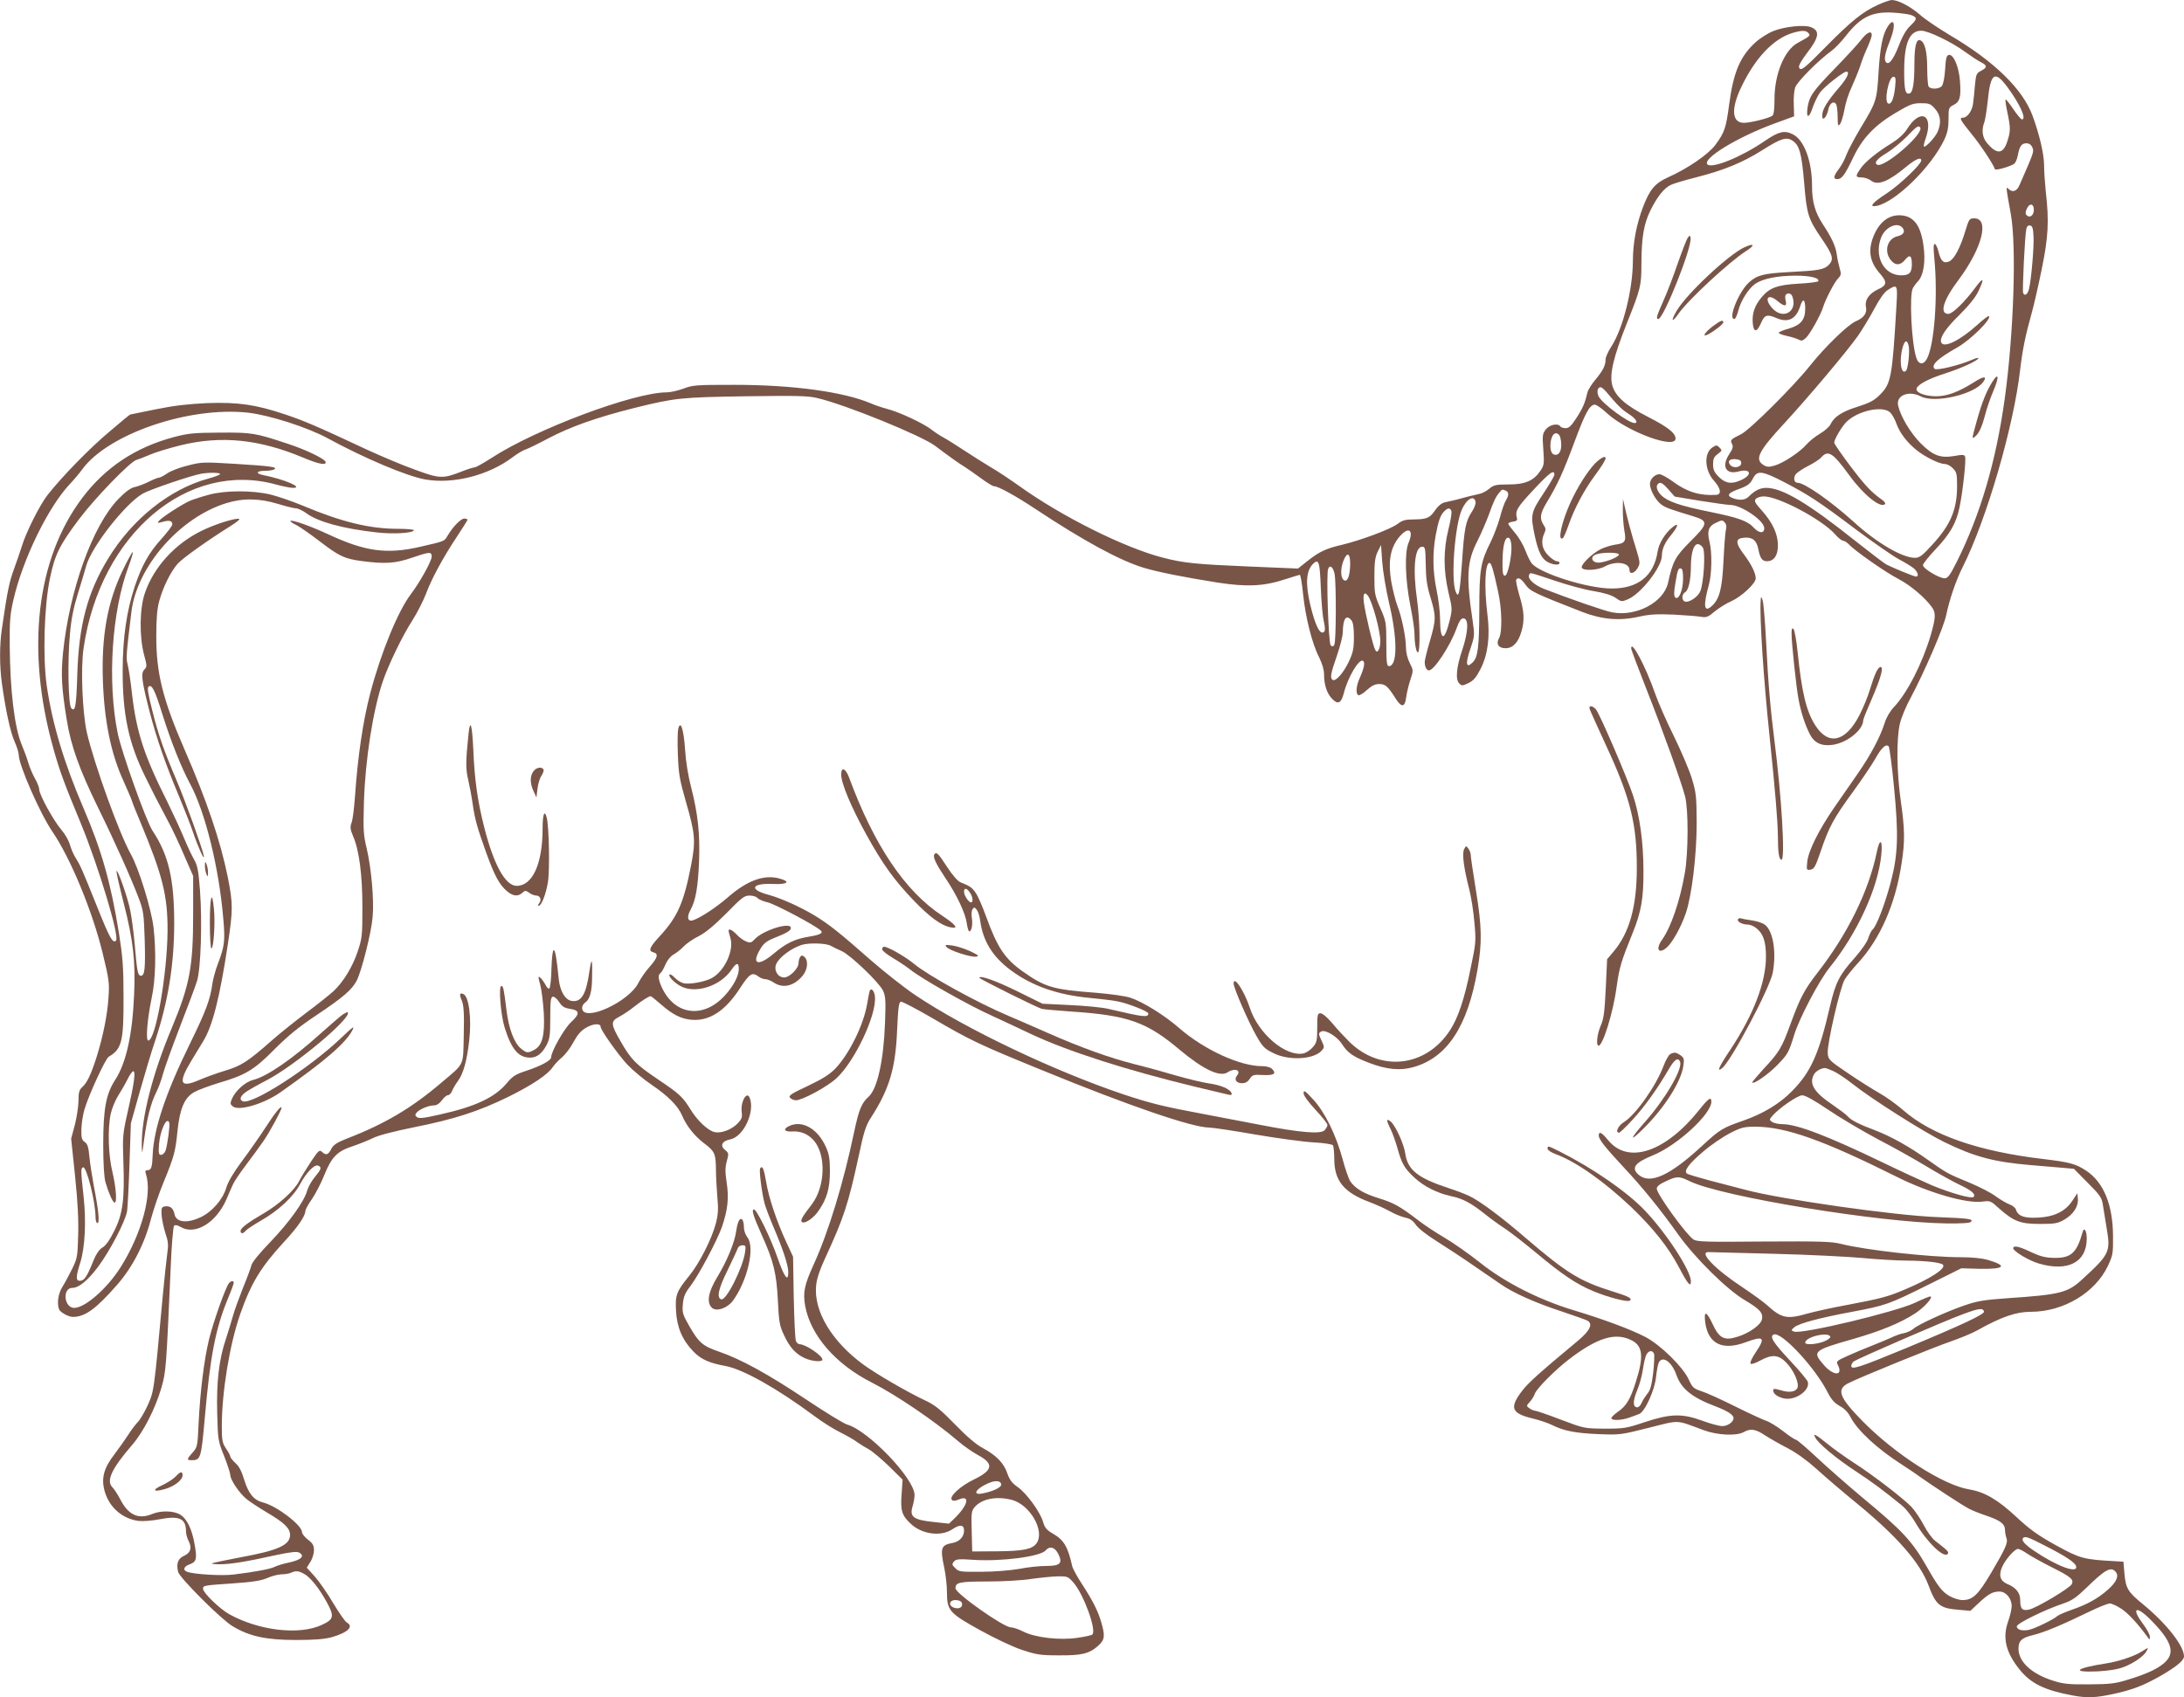 <?xml version="1.0" standalone="no"?>
<!DOCTYPE svg PUBLIC "-//W3C//DTD SVG 20010904//EN"
 "http://www.w3.org/TR/2001/REC-SVG-20010904/DTD/svg10.dtd">
<svg version="1.0" xmlns="http://www.w3.org/2000/svg"
 width="1280pt" height="995pt" viewBox="0 0 1280 995"
 preserveAspectRatio="xMidYMid meet">
<g transform="translate(0,995) scale(0.1,-0.1)"
fill="#795548" stroke="none">
<path d="M11003 9920 c-86 -39 -157 -97 -298 -240 -132 -134 -152 -150 -161
-125 -4 9 13 40 45 82 73 94 79 133 24 154 -38 15 -150 4 -217 -22 -30 -11
-78 -41 -106 -66 -91 -82 -131 -176 -156 -367 -18 -137 -27 -163 -81 -236 -41
-55 -161 -138 -280 -191 -74 -34 -104 -70 -143 -171 -39 -102 -60 -211 -60
-320 -1 -167 -58 -394 -126 -499 -19 -29 -34 -63 -34 -76 0 -35 -15 -65 -59
-118 -23 -27 -44 -61 -47 -75 -14 -60 -27 -92 -64 -149 -31 -48 -45 -61 -64
-61 -14 0 -28 5 -31 10 -13 21 -63 11 -85 -17 -20 -26 -21 -35 -15 -118 6 -84
5 -92 -17 -125 -39 -58 -89 -80 -187 -80 -74 0 -86 -3 -113 -25 -16 -14 -42
-27 -56 -30 -15 -3 -44 -10 -64 -15 -21 -6 -55 -14 -75 -20 -21 -5 -51 -12
-66 -15 -17 -4 -38 -20 -55 -45 -32 -47 -49 -54 -127 -55 -49 0 -66 -5 -95
-27 -40 -30 -215 -96 -330 -123 -90 -21 -130 -40 -200 -96 l-53 -42 -286 12
c-309 13 -383 20 -506 52 -225 58 -592 241 -840 419 -55 39 -131 90 -170 112
-38 23 -108 67 -155 98 -47 31 -101 65 -120 75 -19 10 -51 31 -70 46 -45 36
-190 104 -261 122 -30 8 -72 22 -94 32 -160 68 -457 109 -800 109 -224 0 -244
-1 -299 -22 -33 -12 -77 -22 -98 -22 -192 0 -767 -215 -1028 -385 -47 -30 -91
-55 -99 -55 -8 0 -42 -11 -75 -24 -110 -43 -128 -43 -272 10 -71 25 -196 78
-279 116 -301 141 -372 171 -485 209 -173 58 -275 72 -455 66 -109 -5 -191
-14 -300 -36 -82 -17 -151 -31 -152 -31 -2 0 -56 -44 -120 -99 -115 -96 -275
-260 -363 -371 -46 -58 -128 -221 -153 -305 -8 -27 -29 -86 -45 -131 -27 -73
-39 -128 -71 -351 -14 -93 -14 -217 0 -318 21 -153 49 -285 74 -341 14 -31 25
-67 25 -80 0 -58 124 -342 197 -449 107 -157 234 -465 294 -710 38 -156 41
-178 35 -260 -6 -102 -32 -231 -71 -355 -32 -100 -55 -148 -84 -174 -17 -15
-21 -31 -21 -78 0 -32 -10 -96 -21 -141 l-22 -82 23 -220 c16 -153 21 -259 18
-350 -3 -122 -6 -134 -36 -195 -18 -36 -43 -83 -57 -105 -24 -39 -32 -95 -19
-130 7 -18 55 -45 81 -45 72 0 136 47 261 190 89 102 159 237 197 385 15 55
47 150 72 210 64 156 71 183 83 303 14 134 41 198 99 230 21 12 85 36 141 53
160 47 208 76 328 197 80 80 143 132 247 201 157 105 208 149 236 203 29 58
86 283 93 373 9 101 -8 287 -35 402 -19 79 -21 107 -16 273 8 249 53 537 111
707 34 99 115 267 174 358 28 44 62 112 77 150 34 92 102 217 181 336 35 53
64 99 64 102 0 4 -9 7 -19 7 -20 0 -67 -48 -97 -99 -21 -35 -12 -32 -164 -67
-192 -44 -319 -27 -530 71 -110 51 -219 90 -228 81 -2 -3 13 -14 35 -24 21
-11 80 -52 131 -91 121 -93 150 -106 251 -120 138 -18 198 -14 294 19 105 36
117 37 117 7 0 -26 -69 -150 -122 -220 -75 -99 -175 -341 -238 -581 -43 -165
-73 -367 -90 -611 -5 -66 -13 -133 -20 -149 -9 -25 -7 -38 9 -77 36 -81 55
-228 55 -419 0 -164 -2 -180 -27 -256 -30 -91 -85 -181 -143 -235 -22 -20 -93
-77 -159 -126 -66 -50 -155 -121 -198 -159 -144 -127 -183 -152 -276 -180 -47
-14 -116 -39 -153 -55 -113 -49 -126 -19 -47 112 28 46 60 98 70 115 55 90 97
256 144 566 31 207 31 238 0 396 -43 212 -123 449 -253 747 -128 295 -167 449
-166 670 0 102 5 158 18 204 22 80 66 169 107 216 29 33 180 140 316 225 30
19 51 36 45 38 -21 7 -139 -30 -217 -68 -158 -76 -284 -214 -336 -367 -31 -90
-33 -253 -5 -360 18 -67 18 -72 2 -88 -21 -22 -16 -63 29 -240 42 -163 97
-320 173 -500 32 -77 69 -171 82 -210 29 -87 72 -183 64 -140 -10 48 -108 320
-159 440 -76 179 -105 262 -141 404 -25 98 -32 137 -24 145 19 18 38 -19 81
-159 53 -168 110 -310 163 -410 89 -164 171 -498 195 -795 11 -125 7 -158 -32
-260 -14 -36 -28 -88 -32 -115 -13 -95 -37 -160 -135 -360 -138 -281 -208
-491 -215 -641 -3 -79 -8 -94 -32 -94 -11 0 -13 -6 -8 -22 39 -116 -24 -349
-147 -545 -84 -134 -225 -253 -283 -239 -53 14 -55 116 -2 116 38 0 88 40 149
120 70 92 164 272 173 331 3 24 10 150 14 279 l8 235 52 185 c29 102 69 237
91 301 75 226 111 445 111 686 0 260 -33 401 -127 543 -37 56 -181 459 -204
571 -62 303 -35 717 64 980 18 49 29 86 23 82 -5 -3 -32 -52 -59 -109 -89
-186 -124 -385 -115 -643 8 -240 48 -431 121 -590 24 -53 47 -107 51 -121 4
-14 25 -65 46 -115 132 -316 162 -435 161 -642 -2 -255 -70 -643 -113 -643
-16 0 -6 125 20 250 23 106 27 269 11 412 -13 109 -86 347 -134 432 -68 122
-214 527 -257 712 -26 116 -37 377 -19 495 97 668 610 1103 1130 958 38 -10
82 -19 96 -19 68 0 -48 50 -174 75 -46 9 -40 25 11 25 23 0 48 4 55 9 21 13
-22 19 -233 32 -182 11 -193 11 -274 -10 -47 -11 -101 -32 -121 -46 -20 -14
-42 -25 -48 -25 -7 0 -34 -11 -60 -24 -26 -13 -63 -27 -82 -31 -24 -5 -54 -27
-95 -69 -152 -155 -289 -537 -326 -906 -12 -127 -8 -203 22 -389 25 -155 74
-291 184 -516 97 -197 195 -416 238 -530 28 -74 30 -92 35 -242 5 -172 0 -213
-22 -213 -18 0 -23 24 -36 180 -6 69 -18 159 -26 200 -14 75 -76 250 -81 233
-2 -6 17 -90 42 -187 55 -215 70 -342 61 -536 -10 -236 -46 -399 -110 -499
-55 -84 -71 -172 -71 -381 0 -110 5 -192 13 -220 18 -62 43 -120 54 -120 15 0
8 91 -13 179 -24 98 -29 252 -10 342 7 31 26 78 43 105 17 27 42 70 55 96 13
27 28 48 34 48 15 0 6 -69 -33 -240 -29 -128 -30 -143 -25 -290 8 -220 -3
-305 -53 -405 -26 -53 -50 -87 -69 -98 -18 -10 -36 -36 -50 -69 -39 -98 -55
-123 -78 -126 -30 -4 -30 20 -2 108 27 88 35 238 19 385 -17 155 -17 167 -3
172 20 7 73 -204 73 -293 0 -19 5 -34 11 -34 14 0 7 74 -21 217 -10 54 -22
131 -26 171 -5 57 -11 76 -27 87 -18 13 -21 24 -20 76 1 33 9 85 18 115 24 83
123 298 142 309 77 45 88 89 87 350 0 178 -5 236 -27 376 -48 296 -102 486
-207 730 -115 268 -183 494 -216 719 -24 168 -15 471 19 631 29 139 56 193
170 345 93 124 300 338 337 348 14 4 50 18 80 31 31 14 112 38 180 55 239 58
461 35 720 -74 88 -37 135 -46 128 -23 -6 18 -120 73 -223 106 -189 63 -208
66 -395 65 -154 -1 -186 -4 -270 -26 -226 -60 -403 -178 -538 -357 -269 -357
-331 -890 -170 -1466 37 -134 64 -206 163 -445 102 -248 227 -662 205 -684
-19 -19 -38 16 -113 204 -90 224 -96 236 -123 280 -13 19 -27 54 -34 77 -6 24
-28 62 -49 87 -46 53 -131 207 -131 238 0 11 -11 40 -24 62 -13 23 -31 64 -39
91 -8 28 -26 77 -40 110 -42 100 -68 318 -70 580 -1 144 2 185 22 270 54 236
204 544 331 678 22 23 55 62 73 87 153 207 624 368 969 331 126 -14 350 -86
468 -150 217 -118 465 -223 574 -242 162 -28 368 24 508 129 29 22 64 43 78
47 14 4 75 34 135 66 132 69 282 122 505 178 239 59 270 62 655 68 297 4 360
3 417 -11 163 -38 610 -220 689 -280 78 -59 144 -106 173 -123 15 -10 58 -39
93 -65 36 -27 71 -48 77 -48 26 0 127 -56 245 -134 282 -187 496 -303 636
-345 88 -26 236 -55 430 -86 174 -27 275 -22 403 21 40 13 76 24 80 24 4 0 13
-51 19 -112 14 -136 53 -292 94 -371 18 -37 29 -73 29 -100 0 -60 16 -110 45
-141 36 -39 55 -30 71 31 24 94 89 203 112 189 14 -8 7 -42 -19 -101 -21 -45
-24 -90 -9 -100 6 -4 29 9 50 29 30 27 49 36 74 36 36 0 50 -13 99 -90 32 -49
51 -45 58 10 3 25 14 71 24 102 19 58 19 58 -3 102 -13 25 -22 62 -22 89 0 60
-24 179 -50 245 -11 29 -27 93 -36 142 -19 114 -7 191 40 254 57 73 96 56 61
-27 -24 -57 -19 -215 10 -363 14 -69 25 -144 25 -167 0 -60 11 -117 21 -111
14 8 10 198 -6 309 -26 181 -14 310 30 310 18 0 19 -8 21 -105 1 -82 7 -124
28 -193 33 -110 33 -129 -4 -256 -17 -57 -30 -112 -30 -121 0 -29 11 -50 25
-50 30 0 125 145 161 245 16 44 27 60 40 60 33 0 30 -77 -6 -185 -35 -104 -41
-174 -17 -197 14 -14 19 -14 54 3 30 15 45 33 71 84 43 85 56 192 39 322 -19
158 -14 298 13 298 10 0 22 -38 50 -168 23 -102 25 -236 6 -272 -20 -35 -4
-60 38 -60 42 0 73 32 92 95 20 68 18 120 -11 214 -13 46 -22 87 -19 92 10 18
29 8 55 -29 27 -38 52 -50 334 -160 115 -44 217 -53 331 -27 63 14 104 16 204
12 69 -4 141 -9 160 -13 31 -5 42 -1 80 32 25 20 69 48 98 60 59 27 142 104
142 133 0 31 -26 84 -70 142 -51 68 -50 93 3 97 48 4 72 -16 82 -66 10 -54 23
-72 50 -72 42 0 65 33 65 93 0 67 -32 135 -95 205 -39 43 -45 55 -35 67 7 8
28 15 47 15 87 0 343 -136 420 -224 17 -20 38 -36 46 -36 7 0 22 -10 33 -21
33 -37 216 -165 292 -204 69 -36 154 -108 195 -165 23 -32 22 -62 -7 -162 -49
-166 -137 -339 -216 -423 -23 -24 -45 -62 -55 -95 -27 -84 -81 -185 -157 -295
-38 -55 -100 -145 -138 -199 -90 -131 -152 -254 -158 -318 -5 -48 -4 -50 19
-46 21 3 29 17 60 108 48 142 75 192 188 347 53 73 112 160 131 194 37 66 63
90 79 74 5 -6 19 -111 31 -235 28 -286 24 -399 -19 -563 -34 -128 -84 -259
-107 -277 -7 -7 -18 -29 -24 -49 -6 -21 -38 -68 -80 -116 -91 -102 -112 -144
-145 -285 -64 -278 -112 -384 -221 -495 -73 -75 -169 -133 -286 -174 -123 -43
-137 -51 -241 -147 -189 -175 -306 -229 -373 -171 -46 40 -23 71 83 114 143
58 343 242 343 315 0 31 -17 20 -70 -47 -198 -249 -418 -323 -535 -179 -38 46
-55 55 -55 27 0 -22 38 -70 148 -188 107 -114 215 -247 317 -391 99 -139 288
-326 393 -387 87 -52 107 -74 98 -113 -8 -32 -76 -80 -142 -100 -77 -25 -108
-10 -146 73 -37 78 -53 82 -44 11 17 -126 100 -167 236 -117 107 40 119 29 61
-57 -23 -33 -36 -63 -31 -68 5 -5 29 3 56 18 69 38 109 35 154 -13 46 -48 78
-125 63 -150 -13 -21 -48 -26 -96 -11 -43 13 -50 10 -42 -12 8 -19 48 -38 81
-38 65 0 133 57 119 100 -4 11 -51 68 -105 125 -98 105 -121 141 -94 152 46
17 245 -197 318 -344 19 -37 38 -58 68 -75 28 -15 50 -38 65 -68 41 -77 154
-182 297 -274 35 -23 81 -53 102 -69 76 -54 262 -176 295 -192 18 -10 64 -28
103 -41 81 -28 106 -47 107 -83 0 -14 4 -35 8 -46 11 -27 -3 -59 -89 -205 -77
-130 -108 -160 -169 -160 -19 0 -53 11 -76 24 -44 26 -67 56 -135 176 -84 146
-141 208 -376 402 -82 69 -201 173 -264 232 -62 58 -118 106 -124 106 -6 0
-40 22 -75 50 -35 27 -80 55 -100 61 -20 7 -101 44 -181 84 -80 40 -168 80
-197 89 -48 16 -54 22 -76 70 -34 73 -165 202 -253 248 -86 45 -248 105 -424
158 -201 61 -404 164 -548 280 -63 50 -156 115 -207 145 -51 30 -121 76 -155
103 -106 81 -142 101 -230 128 -88 27 -139 58 -167 100 -9 14 -29 72 -44 128
-39 144 -105 278 -173 351 -47 51 -55 57 -56 37 0 -14 25 -49 70 -98 39 -41
70 -81 70 -89 0 -7 -8 -21 -17 -31 -24 -24 -147 -13 -378 32 -99 19 -252 48
-340 65 -221 41 -303 61 -462 114 -401 135 -920 381 -1218 581 -60 40 -177
132 -260 204 -182 161 -251 215 -332 264 -87 52 -198 101 -267 120 -119 31
-103 70 26 64 84 -4 104 14 36 32 -90 25 -190 -12 -303 -111 -68 -59 -161
-120 -204 -134 -31 -10 -38 20 -13 63 29 54 43 131 49 282 6 159 -6 277 -46
433 -18 69 -32 155 -36 224 -8 119 -27 175 -40 120 -4 -16 -5 -86 -2 -155 4
-110 11 -146 47 -272 54 -187 58 -228 31 -369 -43 -222 -79 -305 -185 -420
-60 -65 -68 -86 -36 -94 31 -8 24 -32 -23 -85 -24 -27 -53 -69 -65 -93 -54
-111 -319 -233 -330 -152 -2 13 5 27 18 36 26 18 38 60 40 134 3 125 -2 140
-16 46 -19 -131 -46 -178 -101 -171 -39 4 -70 55 -78 126 -13 130 -21 173 -30
172 -6 0 -11 -45 -13 -107 -1 -59 -7 -112 -12 -117 -5 -5 -15 4 -23 21 -9 16
-22 35 -31 42 -13 11 -13 6 0 -41 8 -29 17 -103 21 -165 7 -133 -9 -193 -57
-218 -38 -20 -43 -19 -79 10 -38 33 -69 115 -82 219 -16 129 -19 146 -31 146
-17 0 -3 -173 20 -245 40 -127 81 -175 149 -175 39 0 69 23 96 73 19 37 22 57
22 162 0 98 3 120 15 122 8 2 25 -12 37 -31 17 -26 30 -35 63 -40 59 -9 60
-29 6 -79 -41 -39 -116 -172 -116 -206 0 -17 -58 -49 -142 -77 -67 -22 -83
-32 -118 -74 -70 -84 -186 -138 -394 -184 -91 -21 -121 -24 -132 -15 -12 9
-12 15 -2 27 17 20 71 42 102 42 16 0 32 11 46 30 12 17 28 30 36 30 8 0 19
12 24 26 6 14 21 40 34 57 31 42 53 119 66 237 15 131 -2 261 -35 273 -22 9
-24 -3 -8 -40 11 -29 14 -71 11 -199 -4 -187 7 -164 -129 -279 -175 -150 -336
-245 -557 -330 -54 -21 -77 -36 -88 -56 -19 -38 -32 -44 -54 -24 -18 17 -21
14 -67 -54 -26 -40 -58 -91 -70 -115 -28 -55 -116 -135 -206 -188 -96 -56
-137 -87 -137 -104 0 -18 14 -18 30 1 6 8 47 35 90 60 102 58 189 139 228 212
37 69 84 118 106 110 23 -9 20 -20 -19 -67 -19 -23 -39 -59 -45 -80 -17 -63
-104 -184 -214 -299 -63 -65 -108 -120 -112 -137 -4 -16 -26 -76 -50 -134 -23
-58 -50 -132 -59 -165 -9 -33 -28 -93 -41 -134 -41 -121 -56 -254 -51 -436 4
-156 5 -162 41 -252 20 -51 36 -101 36 -111 0 -27 52 -104 93 -138 20 -17 74
-52 119 -79 104 -61 138 -94 138 -133 0 -59 -69 -91 -289 -131 -90 -17 -166
-33 -169 -36 -3 -3 19 -5 49 -5 59 0 153 15 328 54 81 17 120 22 133 15 38
-20 14 -44 -63 -60 -30 -6 -65 -17 -79 -24 -26 -13 -110 -29 -239 -45 -71 -9
-235 1 -275 16 -26 10 -19 31 14 43 41 14 46 32 31 115 -15 90 -45 153 -85
177 -38 23 -112 25 -163 4 -82 -34 -141 -7 -189 87 -14 27 -34 58 -45 69 -38
38 -5 109 116 249 67 78 135 212 171 335 27 95 28 109 54 695 5 134 15 249 20
254 7 7 20 4 39 -7 85 -50 208 25 268 162 13 31 30 70 38 87 7 17 42 69 77
115 35 46 82 111 105 144 38 57 103 177 103 191 0 17 -39 -30 -94 -116 -34
-52 -96 -141 -138 -197 -51 -69 -81 -120 -92 -156 -20 -69 -84 -142 -151 -173
-79 -37 -142 -30 -152 17 -7 36 -25 51 -55 47 -21 -3 -23 -8 -21 -51 2 -26 12
-73 22 -105 17 -49 19 -69 11 -123 -5 -35 -16 -140 -25 -234 -55 -595 -51
-569 -96 -667 -18 -37 -41 -75 -52 -85 -10 -10 -35 -42 -54 -72 -19 -29 -56
-82 -82 -116 -64 -83 -79 -142 -57 -219 28 -94 103 -159 198 -172 24 -3 80 1
125 10 114 22 153 4 153 -71 0 -15 7 -41 16 -58 20 -40 11 -68 -28 -86 -35
-15 -46 -46 -34 -94 9 -35 253 -279 319 -318 99 -60 198 -81 372 -81 107 0
167 5 208 16 95 27 133 63 89 87 -9 5 -45 56 -79 113 -34 58 -83 128 -108 156
l-47 52 21 34 c12 18 21 49 21 68 0 29 -7 41 -35 62 -19 15 -35 35 -35 44 0
41 -148 154 -228 174 -55 14 -86 52 -112 137 -14 46 -29 76 -50 94 -16 15 -30
32 -30 38 0 5 -11 27 -25 47 -22 33 -25 47 -25 132 0 200 46 478 107 654 64
183 120 276 257 425 81 87 126 153 126 183 0 7 17 39 39 70 21 31 53 93 71
138 43 107 76 141 165 170 39 13 91 34 118 47 30 16 117 39 240 64 241 48 382
94 556 179 143 71 232 131 261 175 10 15 34 40 53 56 20 17 51 57 68 90 24 44
44 67 75 85 41 24 84 26 84 5 0 -19 100 -160 155 -220 33 -35 98 -89 145 -121
95 -64 154 -124 177 -178 26 -62 72 -120 128 -163 64 -48 70 -61 71 -154 0
-38 4 -110 8 -160 7 -71 5 -103 -8 -155 -24 -92 -96 -234 -155 -307 -77 -95
-84 -114 -79 -207 5 -98 38 -173 102 -239 45 -46 91 -67 189 -85 102 -19 303
-132 517 -291 46 -35 116 -79 155 -98 38 -19 84 -45 100 -58 17 -12 46 -30 65
-40 19 -10 72 -54 118 -98 l82 -81 -6 -86 c-7 -95 1 -123 53 -172 66 -63 179
-78 246 -32 43 29 67 26 67 -8 0 -37 -26 -65 -67 -73 -69 -13 -74 -28 -48
-150 8 -39 15 -102 15 -141 0 -105 14 -121 195 -221 87 -48 190 -97 245 -115
84 -28 108 -32 215 -32 134 -1 178 9 231 56 39 35 42 57 18 139 -20 68 -51
128 -114 225 -28 43 -53 89 -56 103 -26 115 -48 153 -114 191 -36 21 -47 34
-57 69 -17 58 -96 167 -149 204 -33 23 -47 42 -60 79 -20 60 -64 106 -142 148
-41 22 -93 66 -163 138 -84 86 -117 114 -172 140 -109 51 -296 160 -369 214
-183 135 -289 311 -275 460 3 40 20 90 52 160 112 243 136 317 199 607 29 138
41 174 71 220 108 168 144 289 153 516 6 131 10 160 22 163 8 1 89 -41 180
-94 231 -135 278 -157 648 -308 507 -208 881 -336 979 -336 18 0 140 -18 271
-41 130 -22 284 -43 342 -46 59 -3 108 -11 112 -17 4 -6 8 -43 8 -81 0 -126
56 -195 202 -250 40 -15 96 -40 124 -56 28 -16 68 -32 90 -37 28 -6 45 -17 62
-42 13 -20 63 -59 122 -96 54 -34 150 -97 212 -140 62 -43 136 -93 163 -112
75 -52 200 -108 352 -158 75 -25 145 -50 155 -55 36 -19 18 -58 -52 -117 -226
-188 -292 -247 -328 -294 -77 -100 -65 -133 59 -163 41 -10 92 -27 114 -38 69
-35 136 -48 270 -54 128 -5 132 -5 298 37 188 47 154 48 322 -14 81 -30 193
-35 235 -11 39 22 69 18 124 -19 28 -18 87 -52 132 -75 52 -27 113 -71 170
-122 49 -45 159 -139 245 -209 227 -187 361 -340 411 -472 44 -118 66 -136
178 -145 l68 -6 48 45 c59 55 83 68 123 68 37 0 71 -40 71 -85 0 -17 -9 -58
-21 -91 -34 -97 -13 -181 68 -282 67 -82 145 -120 309 -151 85 -16 137 -14
242 9 113 25 175 49 277 107 91 53 135 89 135 113 0 62 -104 194 -241 306 -87
71 -100 92 -108 178 l-6 71 -50 3 c-183 10 -203 15 -345 93 -108 60 -152 92
-230 164 -110 103 -188 149 -280 164 -151 25 -435 207 -627 403 -134 137 -151
183 -81 219 66 34 493 208 603 246 55 19 125 48 155 65 139 78 226 108 312
108 191 0 377 111 452 269 29 62 31 73 30 176 -1 183 -55 314 -157 382 -60 40
-97 50 -247 68 -385 45 -660 141 -827 288 -39 34 -102 79 -140 100 -37 21
-120 73 -183 116 -111 75 -115 80 -118 117 -4 56 73 389 100 433 13 20 46 62
76 94 132 144 221 347 257 587 20 127 19 199 -5 365 -24 169 -26 364 -5 453 8
35 37 105 65 155 79 149 191 407 206 480 21 98 57 203 97 283 140 278 300 828
337 1159 13 111 31 200 65 321 13 45 40 162 60 260 40 194 45 288 25 460 -5
49 -10 119 -10 155 0 64 -27 180 -67 289 -57 157 -225 321 -487 475 -65 39
-144 92 -174 119 -58 50 -128 86 -165 86 -12 -1 -50 -14 -84 -30z m200 -59
c35 -14 34 -23 -8 -63 -23 -22 -46 -61 -67 -117 -34 -86 -61 -118 -77 -92 -10
16 -1 57 28 129 33 84 24 136 -15 77 -30 -46 -45 -120 -54 -267 -10 -167 -13
-176 -104 -326 -35 -59 -73 -130 -84 -158 -10 -29 -31 -67 -46 -86 -31 -41
-33 -58 -8 -58 26 0 43 22 91 122 55 117 126 192 250 266 84 50 102 57 149 57
48 0 57 -3 83 -33 33 -37 38 -82 15 -135 -14 -32 -72 -94 -80 -86 -3 3 1 23 9
44 51 143 -30 185 -109 57 -18 -28 -49 -56 -87 -80 -87 -53 -161 -113 -186
-152 -30 -43 -29 -50 8 -50 17 0 42 -9 55 -19 39 -30 101 -6 203 79 58 48 91
62 91 39 0 -22 -127 -143 -200 -191 -89 -58 -110 -84 -61 -75 111 23 321 229
396 388 19 41 25 70 25 121 0 65 1 68 30 83 37 19 44 47 37 140 -6 84 -38 158
-65 153 -14 -3 -18 -18 -22 -84 -3 -47 -11 -88 -19 -98 -16 -19 -66 -21 -78
-3 -4 6 -8 55 -8 107 0 97 -14 154 -41 164 -23 9 -34 -36 -34 -137 0 -114 -9
-167 -27 -174 -26 -10 -33 19 -33 131 0 163 31 236 100 236 41 0 180 -67 257
-124 33 -24 75 -52 92 -60 39 -20 39 -31 2 -51 -27 -13 -30 -20 -36 -82 -3
-38 -8 -86 -11 -109 -5 -43 -34 -84 -59 -84 -24 0 -18 -11 48 -93 53 -64 129
-179 139 -209 4 -9 95 17 114 33 7 6 16 27 20 48 10 54 22 71 50 71 16 0 28
-8 35 -24 11 -24 11 -25 -76 -223 -15 -35 -41 -43 -64 -20 -15 14 -16 19 14
-148 34 -189 17 -704 -36 -1085 -51 -366 -143 -678 -280 -952 -40 -80 -53 -98
-72 -98 -32 0 -127 57 -127 77 0 8 34 51 75 94 84 89 121 153 140 248 19 92
39 277 32 294 -4 12 -15 13 -62 4 -84 -14 -126 2 -200 76 -58 59 -115 154
-130 218 -15 61 61 92 133 55 82 -42 315 12 366 86 24 34 2 34 -52 -1 -93 -59
-162 -85 -229 -84 -65 1 -118 23 -110 46 7 23 70 57 165 87 98 32 186 72 197
89 3 6 -14 2 -37 -8 -73 -32 -208 -65 -220 -53 -22 22 18 60 133 125 78 44
202 167 186 184 -4 3 -34 -20 -69 -52 -102 -92 -197 -138 -211 -102 -10 27 25
81 108 162 56 56 94 103 110 138 38 80 30 86 -21 17 -60 -81 -131 -150 -155
-150 -54 0 -30 80 58 197 140 187 185 363 94 363 -29 0 -31 -4 -52 -72 -29
-98 -65 -166 -94 -180 -33 -15 -50 0 -64 57 -6 25 -16 45 -22 45 -8 0 -8 -27
-2 -87 21 -220 0 -502 -43 -585 -20 -39 -50 -37 -63 5 -28 84 -42 368 -20 408
6 11 19 29 29 39 29 29 43 96 37 175 -12 138 -51 203 -128 212 -78 9 -140 -40
-174 -136 -27 -78 -14 -141 45 -207 41 -47 39 -67 -11 -89 -54 -25 -81 -63
-73 -104 8 -37 -13 -65 -61 -85 -45 -20 -178 -148 -268 -261 -100 -125 -350
-373 -402 -400 -63 -31 -66 -35 -54 -57 8 -16 5 -28 -16 -60 -47 -71 -21 -122
54 -102 71 19 84 -18 18 -49 -56 -27 -94 -22 -133 17 -27 27 -34 42 -34 74 0
32 5 44 28 61 25 19 26 21 10 37 -16 16 -19 16 -42 1 -51 -34 -46 -135 10
-196 40 -45 45 -80 12 -82 -95 -6 -171 17 -252 77 -33 24 -69 44 -80 44 -28 0
-56 -29 -56 -57 0 -35 35 -98 67 -121 27 -19 47 -26 188 -69 89 -27 87 -43
-19 -148 -87 -87 -103 -117 -130 -242 -25 -113 -185 -199 -326 -173 -45 8
-252 80 -404 139 -47 19 -86 51 -86 72 0 10 6 19 12 19 7 0 71 -20 143 -45 71
-24 173 -52 225 -60 64 -11 106 -24 129 -40 32 -23 36 -23 70 -9 78 32 201
190 201 257 0 38 17 77 56 123 41 51 45 74 7 44 -42 -33 -81 -95 -88 -143 -22
-143 -114 -217 -269 -217 -139 0 -414 86 -468 146 -9 11 -26 45 -38 77 -12 32
-39 78 -61 103 -21 25 -39 49 -39 54 0 5 12 10 28 12 18 2 26 8 23 18 -12 45
-3 62 97 169 95 102 122 121 122 88 0 -7 -29 -57 -65 -111 -73 -110 -76 -124
-50 -247 20 -93 41 -136 76 -154 32 -17 69 -20 69 -5 0 6 -7 10 -16 10 -9 0
-31 15 -50 34 -37 37 -45 82 -23 130 10 20 9 30 -5 50 -24 38 -20 66 20 132
62 103 95 174 160 349 64 172 88 217 118 223 9 2 42 -20 75 -51 116 -107 401
-213 401 -148 0 32 -44 67 -161 127 -131 67 -192 120 -210 186 -17 63 7 166
85 361 82 206 86 220 86 352 1 156 14 233 54 314 40 79 77 126 116 146 15 8
82 28 149 45 162 41 275 87 390 160 109 69 141 79 177 55 40 -26 53 -73 68
-248 15 -184 23 -210 104 -328 65 -95 71 -120 40 -152 -28 -28 -59 -33 -233
-42 -150 -8 -187 -18 -234 -60 -61 -55 -126 -217 -86 -215 6 0 15 21 22 46 15
61 61 133 101 161 46 30 130 47 237 47 85 0 142 -14 131 -33 -3 -4 -55 -11
-116 -14 -123 -7 -169 -24 -215 -79 -40 -47 -56 -93 -53 -146 4 -61 23 -64 48
-8 22 51 35 56 95 30 66 -27 111 -4 135 69 16 51 30 46 30 -12 0 -65 -25 -96
-95 -117 -30 -8 -57 -19 -60 -24 -3 -4 18 -13 46 -19 28 -6 60 -16 71 -22 16
-9 24 -7 43 11 24 23 87 136 100 180 13 43 65 144 87 167 19 20 20 27 10 60
-6 21 -14 58 -17 81 -6 48 -30 99 -82 178 -45 68 -63 131 -63 223 0 149 -47
273 -115 305 -48 23 -81 15 -163 -41 -135 -93 -308 -163 -335 -137 -33 33 175
160 393 240 l115 42 -2 68 c-2 38 2 83 8 101 10 32 136 159 212 214 21 15 60
56 87 91 85 108 151 141 275 134 44 -3 93 -9 108 -15z m-604 -105 c13 -15 11
-17 -64 -58 -77 -42 -135 -183 -135 -328 0 -58 -4 -91 -12 -98 -17 -14 -128
-42 -167 -42 -71 0 -77 81 -16 209 81 170 187 282 298 317 56 17 82 17 96 0z
m508 -316 c-7 -68 -22 -103 -40 -97 -27 9 2 157 30 157 13 0 15 -10 10 -60z
m659 -2 c73 -99 113 -188 84 -188 -5 0 -28 27 -51 61 -22 33 -43 59 -45 56 -2
-2 2 -36 11 -76 19 -91 19 -111 -1 -171 -24 -74 -61 -77 -118 -9 -28 32 -34
78 -16 123 5 14 14 71 20 126 16 163 41 180 116 78z m-513 -234 c31 -32 -213
-244 -252 -219 -19 11 1 35 58 69 31 19 83 62 116 95 60 62 67 66 78 55z m667
-484 c0 -33 -24 -50 -42 -32 -8 8 -8 18 0 37 16 36 42 33 42 -5z m-770 -105
c18 -22 6 -42 -29 -50 -59 -13 -81 -87 -40 -139 26 -34 58 -33 85 2 27 33 39
24 39 -28 0 -50 -16 -65 -66 -64 -101 3 -157 115 -113 224 24 59 94 91 124 55z
m768 -50 c4 -62 -14 -263 -27 -311 -8 -31 -26 -42 -34 -21 -5 14 10 337 19
375 3 15 11 22 22 20 13 -2 18 -16 20 -63z m-803 -402 c-25 -430 -32 -463 -99
-529 -32 -32 -59 -46 -128 -68 -91 -28 -139 -59 -160 -104 -7 -14 -34 -38 -61
-54 -26 -15 -61 -43 -78 -62 -40 -47 -141 -113 -191 -126 -32 -9 -44 -8 -64 5
-51 33 -28 80 125 245 139 151 365 419 430 511 25 36 68 107 95 157 32 60 59
99 80 112 56 36 58 32 51 -87z m-611 51 c34 -88 -51 -141 -115 -73 -53 57 -29
93 29 44 39 -33 56 -33 48 0 -4 14 -4 30 -1 35 9 15 32 12 39 -6z m682 -290
c8 -31 -3 -135 -15 -147 -29 -29 -42 59 -20 136 12 43 26 48 35 11z m-1773
-270 c68 -81 93 -106 133 -131 41 -26 58 -53 34 -53 -35 0 -187 112 -210 155
-13 25 -8 55 10 55 7 0 21 -12 33 -26z m1664 -121 c11 -10 28 -39 37 -65 20
-56 62 -111 119 -157 50 -40 133 -81 165 -81 13 0 34 -11 47 -25 22 -21 25
-33 25 -103 0 -139 -37 -227 -144 -344 -60 -66 -76 -78 -103 -78 -74 0 -223
87 -358 210 -135 122 -289 230 -330 230 -22 0 -26 32 -8 53 10 10 43 32 73 47
30 15 64 37 74 49 41 45 68 27 165 -106 82 -113 183 -195 209 -168 4 4 -3 14
-16 24 -63 44 -100 83 -187 198 -52 69 -95 131 -95 138 0 20 47 99 74 124 68
64 208 94 253 54z m-1933 -145 c17 -65 -2 -116 -38 -102 -33 13 -21 124 13
124 11 0 21 -9 25 -22z m1061 -153 c0 -25 -46 -33 -64 -11 -19 22 -4 38 32 34
24 -2 32 -8 32 -23z m-8915 -64 c0 -4 -30 -16 -67 -26 -227 -61 -449 -238
-590 -471 -120 -197 -171 -388 -180 -676 -6 -192 -12 -223 -35 -200 -18 18
-23 279 -8 436 7 84 21 153 45 231 19 60 41 136 50 167 30 111 227 363 331
424 39 23 285 107 344 117 46 8 110 7 110 -2z m9166 -47 c144 -75 204 -114
424 -280 102 -76 214 -154 250 -173 36 -19 75 -43 88 -54 23 -22 30 -47 11
-47 -10 0 -128 48 -174 71 -11 6 -94 69 -185 141 -276 220 -425 308 -518 308
-37 0 -67 -15 -104 -52 -20 -20 -54 -23 -93 -8 -39 15 -27 31 41 55 48 18 62
29 77 59 26 50 51 48 183 -20z m-676 -45 l35 -40 150 -25 c82 -13 161 -24 175
-24 65 0 200 -92 200 -136 0 -33 -30 -31 -61 2 -36 40 -89 59 -256 93 -177 36
-250 61 -287 98 -25 25 -33 53 -19 66 13 14 28 6 63 -34z m-956 -5 c20 -8 20
-28 2 -57 -8 -12 -24 -57 -35 -100 -12 -43 -37 -109 -56 -147 -57 -114 -65
-159 -65 -390 -1 -227 -8 -282 -39 -313 -38 -38 -44 -9 -14 78 26 77 26 82 14
165 -39 259 -34 349 28 469 21 42 50 109 65 149 30 84 42 110 64 135 17 20 15
19 36 11z m-176 -67 c2 -10 -7 -35 -21 -56 -37 -56 -45 -97 -58 -291 -13 -188
-20 -224 -38 -177 -28 73 -5 381 35 476 28 66 74 93 82 48z m-142 -52 c4 -8
-4 -57 -17 -108 -30 -121 -30 -239 0 -369 23 -95 23 -100 7 -166 -31 -125 -55
-121 -56 8 0 41 -9 117 -20 169 -23 109 -25 215 -6 321 16 87 28 121 51 143
20 21 34 21 41 2z m1604 -70 c8 -9 10 -25 5 -42 -4 -16 -10 -98 -14 -183 -8
-164 -24 -223 -69 -263 -45 -41 -51 1 -17 123 18 64 20 192 4 255 -15 60 -6
89 33 108 41 20 43 20 58 2z m-1252 -131 c4 -62 -21 -179 -38 -179 -12 0 -15
17 -14 91 2 91 15 139 37 131 7 -2 13 -21 15 -43z m1123 -16 c15 -28 4 -208
-16 -254 -14 -34 -67 -69 -91 -60 -19 7 -18 43 2 54 20 11 33 70 34 147 0 83
16 135 40 135 11 0 25 -10 31 -22z m-1841 -318 c51 -212 51 -375 0 -375 -12 0
-15 22 -15 130 0 126 -1 132 -35 210 -33 75 -35 87 -35 185 0 83 4 113 19 145
l20 40 7 -100 c4 -55 22 -161 39 -235z m-227 217 c-2 -69 -18 -104 -39 -86
-18 15 -18 70 1 115 22 53 40 39 38 -29z m-172 -133 c3 -82 11 -171 18 -198 7
-31 8 -53 2 -59 -23 -23 -51 30 -82 158 -29 124 -24 198 16 239 34 33 40 14
46 -140z m81 80 c10 -59 9 -397 -2 -414 -7 -11 -12 -12 -21 -3 -13 13 -27 418
-15 448 10 27 30 11 38 -31z m2042 -32 c-1 -66 -27 -123 -46 -104 -8 8 -8 32
1 83 13 80 18 92 34 86 8 -2 12 -27 11 -65z m-1847 -94 c26 -35 73 -206 73
-268 0 -19 -5 -42 -10 -50 -9 -13 -11 -13 -20 0 -12 19 -59 216 -67 280 -6 50
4 64 24 38z m-96 -145 c9 -11 14 -43 14 -97 0 -68 -5 -91 -29 -143 -30 -65
-77 -119 -95 -109 -17 11 -13 35 24 141 19 55 35 118 35 140 1 79 20 106 51
68z m-3482 -1627 c7 -8 34 -20 61 -26 42 -10 266 -128 308 -163 20 -16 1 -27
-67 -38 -81 -13 -134 -38 -206 -99 -91 -77 -133 -64 -80 25 19 33 36 47 77 64
83 33 103 46 103 61 0 38 -162 -13 -211 -65 -20 -22 -27 -24 -51 -14 -15 6
-40 23 -55 40 -25 27 -48 38 -48 23 0 -4 5 -23 11 -44 22 -73 -37 -197 -112
-235 -40 -21 -128 -37 -162 -29 -15 3 -39 18 -52 32 -13 14 -27 23 -31 19 -10
-10 33 -53 71 -71 88 -42 229 6 292 99 29 43 43 44 43 5 0 -41 -32 -102 -83
-157 -122 -133 -285 -116 -363 38 -26 52 -30 84 -13 95 6 3 19 26 29 50 11 25
30 49 47 58 15 8 42 29 58 46 17 18 57 46 90 62 42 22 90 62 162 134 90 92
105 104 136 104 19 0 40 -6 46 -14z m429 -280 c15 -8 45 -23 66 -32 51 -23
219 -184 241 -231 15 -32 17 -57 12 -187 -8 -223 -45 -390 -97 -436 -41 -37
-56 -74 -85 -210 -61 -292 -150 -584 -235 -770 -56 -123 -65 -166 -51 -246 32
-173 179 -342 391 -449 140 -71 369 -226 505 -343 33 -29 86 -65 117 -82 95
-51 88 -89 -26 -144 -78 -38 -146 -100 -127 -119 7 -7 20 -6 41 3 69 29 53
-36 -29 -114 l-29 -28 -92 10 c-116 12 -140 30 -122 90 7 22 12 52 12 68 0 96
-271 378 -395 413 -19 5 -128 72 -242 148 -222 148 -378 234 -508 279 -96 33
-119 52 -175 150 -39 68 -42 79 -38 128 4 45 12 65 46 109 49 65 156 267 183
344 34 100 42 169 28 259 -10 66 -9 92 1 128 12 44 11 47 -11 65 -31 25 -17
53 32 62 77 16 145 161 113 243 -17 44 -55 -24 -47 -84 4 -31 0 -41 -26 -68
-37 -36 -97 -58 -135 -48 -37 9 -99 67 -137 129 -49 79 -65 93 -189 177 -135
91 -161 118 -223 226 -58 100 -59 117 -9 143 21 11 61 37 88 59 47 37 86 62
98 62 3 0 30 -22 61 -49 68 -59 115 -83 176 -89 106 -10 201 52 288 188 54 83
70 93 107 65 10 -8 28 -15 39 -15 11 0 34 -9 50 -20 54 -36 118 -21 169 40 30
36 35 90 10 111 -13 10 -17 10 -25 -2 -5 -8 -9 -24 -9 -35 0 -32 -53 -84 -84
-84 -37 0 -62 41 -47 78 17 40 88 93 150 113 44 13 141 10 169 -5z m5877 -735
c22 -10 72 -43 111 -74 115 -91 420 -284 539 -342 176 -86 291 -117 506 -135
68 -6 153 -13 189 -16 l65 -6 81 -82 c71 -71 82 -87 88 -126 4 -25 14 -86 22
-136 25 -144 19 -156 -147 -308 -81 -74 -129 -86 -429 -106 -140 -10 -179 -16
-255 -42 -108 -37 -272 -112 -300 -137 -11 -10 -36 -22 -55 -26 -19 -3 -53
-15 -75 -26 -22 -10 -74 -32 -115 -48 -41 -16 -106 -43 -143 -60 -61 -27 -67
-33 -57 -50 35 -67 -21 -70 -79 -5 -72 82 -66 87 168 154 164 47 280 95 366
151 56 37 110 99 87 99 -5 0 -45 -16 -88 -37 -122 -56 -666 -186 -709 -169
-19 7 -19 8 2 26 29 23 150 55 338 90 197 37 216 44 445 158 l195 97 105 -3
c149 -3 169 17 51 52 -35 10 -93 16 -161 16 -184 0 -558 42 -700 78 -56 14
-117 16 -453 14 -338 -3 -391 -2 -412 12 -43 29 -215 266 -215 298 0 13 17 27
53 43 65 31 78 31 141 0 186 -90 1109 -242 1504 -247 88 -1 136 2 143 9 17 17
-11 21 -195 28 -248 9 -918 104 -1126 160 -52 14 -149 39 -215 56 -66 18 -124
35 -129 40 -18 16 13 58 96 128 45 39 116 87 157 108 66 34 82 38 150 38 178
-1 395 -78 826 -293 187 -94 411 -159 504 -146 45 6 49 4 96 -39 87 -77 125
-92 240 -92 88 0 105 3 143 25 53 30 84 78 80 122 l-3 33 -30 -45 c-41 -62
-107 -94 -203 -98 -78 -4 -115 9 -127 47 -3 11 -20 24 -36 30 -17 6 -53 27
-81 47 -27 21 -96 56 -153 80 -133 55 -133 55 -245 134 -112 80 -219 139 -313
175 -89 33 -140 59 -157 80 -8 10 -47 39 -86 66 -112 75 -143 125 -113 180 10
19 41 37 64 38 6 0 28 -8 50 -18z m-31 -226 c69 -47 201 -125 293 -174 93 -48
222 -121 288 -161 66 -40 153 -88 193 -107 68 -32 94 -55 78 -70 -12 -12 -140
25 -247 70 -57 25 -185 84 -284 132 -326 157 -504 225 -589 225 -23 0 -50 6
-60 13 -17 12 -17 14 1 35 36 43 148 121 175 121 17 1 69 -28 152 -84z m-9722
-77 c5 -15 -11 -133 -22 -164 -5 -13 -17 -24 -26 -24 -14 0 -16 9 -12 63 7 83
47 166 60 125z m9403 -768 c204 -5 440 -17 525 -25 85 -8 202 -15 260 -15 107
-1 194 -11 207 -24 21 -21 -74 -83 -227 -147 -96 -41 -140 -52 -335 -89 -88
-16 -191 -39 -230 -50 -122 -35 -153 -29 -240 50 -22 20 -85 65 -140 102 -163
107 -261 209 -202 208 7 0 179 -5 382 -10z m1233 -338 c5 -16 -123 -76 -459
-216 -274 -113 -319 -128 -319 -103 0 8 6 19 13 25 18 15 548 245 647 280 89
33 111 35 118 14z m-901 -148 c2 -6 -14 -19 -37 -28 -43 -17 -110 -22 -110 -7
0 34 137 66 147 35z m-1165 -21 c67 -33 73 -96 24 -248 -32 -100 -55 -138
-105 -172 -22 -16 -39 -32 -37 -38 4 -14 63 -11 106 5 19 7 45 16 57 21 33 12
92 141 99 219 4 36 11 73 16 83 22 42 76 4 103 -73 29 -82 92 -133 231 -185
68 -26 104 -49 104 -68 0 -23 -34 -47 -66 -47 -18 0 -70 14 -116 31 -119 44
-188 42 -339 -8 -107 -36 -121 -38 -234 -38 -120 1 -120 1 -258 53 -75 29
-143 52 -150 52 -7 0 -22 6 -33 14 -19 14 -19 15 2 38 12 13 25 34 29 47 9 29
118 139 200 202 167 128 273 160 367 112z m132 -79 c3 -8 1 -59 -5 -112 -9
-74 -17 -103 -34 -122 -11 -14 -26 -37 -33 -52 -6 -16 -18 -28 -26 -28 -27 0
-27 37 -1 99 14 33 29 89 34 125 5 35 14 73 20 85 14 25 36 27 45 5z m-3826
-765 c3 -18 -47 -42 -111 -54 -61 -12 -38 28 33 59 42 19 74 17 78 -5z m60
-91 c108 -27 198 -183 147 -255 -25 -35 -79 -46 -233 -47 l-144 -1 -3 118 c-3
109 -2 119 18 143 42 48 127 64 215 42z m6057 -269 c124 -63 179 -100 183
-122 9 -44 -114 2 -247 92 -56 38 -76 62 -64 75 12 12 31 5 128 -45z m-5783
-48 c28 -55 12 -71 -71 -71 -38 0 -108 -7 -157 -17 -52 -9 -144 -17 -221 -17
-124 -1 -134 0 -154 21 -20 19 -21 24 -8 39 12 14 27 16 114 10 163 -11 393
19 423 55 24 28 54 20 74 -20z m5681 0 c23 -15 87 -51 143 -79 112 -56 130
-72 116 -99 -13 -24 -209 -141 -251 -149 -39 -8 -51 4 -51 57 0 41 -25 73 -75
93 -42 18 -52 50 -32 98 18 43 74 108 94 108 8 0 33 -13 56 -29z m517 -106
c20 -24 4 -60 -46 -104 -59 -52 -118 -85 -212 -118 -40 -14 -79 -31 -85 -37
-20 -19 -131 -73 -164 -80 -40 -9 -73 0 -73 20 0 17 163 97 270 133 54 18 78
35 140 95 110 107 142 124 170 91z m-10620 -10 c37 -19 89 -83 135 -167 46
-84 42 -101 -30 -134 -132 -61 -368 -33 -541 63 -55 30 -154 126 -154 149 0
20 3 20 177 32 115 8 164 16 199 31 26 12 63 21 83 22 20 0 45 4 56 9 29 13
43 12 75 -5z m4511 -52 c60 -69 137 -279 111 -305 -4 -4 -43 -13 -86 -19 -104
-16 -248 1 -318 36 -27 14 -60 25 -73 25 -43 0 -325 199 -325 229 0 35 22 40
190 40 91 0 206 7 255 15 50 7 118 14 151 15 59 1 63 0 95 -36z m-654 -119 c8
-23 -12 -38 -41 -30 -39 10 -36 46 4 46 19 0 33 -6 37 -16z m6796 -35 c39 -26
94 -84 152 -164 14 -20 14 -20 15 1 0 11 -18 45 -40 74 -72 96 -41 111 46 23
152 -154 153 -224 7 -297 -28 -14 -91 -38 -140 -52 -76 -24 -107 -27 -228 -28
-119 -1 -151 2 -211 21 -127 40 -204 111 -204 188 0 47 19 64 86 80 63 15 171
60 333 139 52 25 104 46 116 46 12 0 42 -14 68 -31z"/>
<path d="M10909 9718 c-18 -24 -88 -100 -155 -169 -132 -136 -151 -164 -161
-234 -8 -63 11 -58 32 8 10 28 29 67 42 85 25 34 137 122 154 122 22 0 5 -38
-39 -89 -71 -82 -102 -132 -102 -165 0 -23 3 -26 14 -17 8 7 17 28 21 47 7 38
32 56 46 33 5 -8 9 -41 9 -74 1 -53 2 -58 14 -42 8 10 19 48 26 85 6 37 25 96
42 131 16 35 39 91 50 123 10 33 30 84 44 113 13 30 24 61 24 69 0 29 -28 17
-61 -26z"/>
<path d="M9893 8558 c-7 -8 -33 -75 -59 -149 -25 -74 -63 -173 -85 -222 -40
-90 -45 -107 -30 -107 31 0 200 424 189 476 -3 15 -5 15 -15 2z"/>
<path d="M10225 8501 c-93 -42 -341 -274 -399 -374 -36 -61 -27 -72 12 -15 57
81 299 305 395 366 55 35 50 49 -8 23z"/>
<path d="M10039 8038 c-49 -38 -67 -68 -28 -48 38 20 89 60 89 71 0 16 -17 10
-61 -23z"/>
<path d="M11677 7712 c-34 -53 -60 -117 -92 -231 -29 -106 -30 -107 -9 -90 23
19 40 57 59 129 9 36 30 96 46 134 37 86 34 118 -4 58z"/>
<path d="M9348 7233 c-46 -49 -102 -137 -144 -229 -52 -115 -77 -229 -45 -209
5 2 21 39 36 82 32 92 89 199 149 281 43 58 66 95 66 106 0 17 -30 1 -62 -31z"/>
<path d="M9511 6959 c0 -37 4 -90 9 -119 12 -65 5 -75 -55 -83 -25 -4 -63 -16
-85 -27 -47 -24 -110 -84 -110 -105 0 -23 92 -20 137 5 63 34 143 22 143 -21
0 -29 30 -21 49 13 14 24 13 33 -7 100 -26 82 -55 190 -70 258 l-10 45 -1 -66z
m-23 -261 c-6 -18 -96 -50 -127 -46 -34 4 -40 35 -9 47 36 15 141 14 136 -1z"/>
<path d="M5096 4138 c-2 -7 -8 -41 -14 -74 -21 -123 -106 -296 -189 -381 -32
-32 -76 -60 -159 -99 -98 -46 -114 -57 -104 -69 7 -8 23 -15 35 -15 37 0 179
77 234 126 108 97 238 370 229 480 -3 37 -24 58 -32 32z"/>
<path d="M4621 3347 c-33 -17 -23 -32 19 -30 51 4 95 -14 129 -52 74 -85 68
-270 -11 -375 -56 -72 -68 -94 -59 -103 15 -15 69 21 99 66 48 69 66 131 66
232 0 72 -5 100 -23 140 -49 111 -143 162 -220 122z"/>
<path d="M4455 3100 c-7 -11 10 -144 26 -205 6 -22 29 -83 51 -135 57 -133 88
-228 88 -268 0 -60 -23 -30 -61 79 -40 118 -124 289 -140 289 -16 0 -5 -37 46
-151 69 -152 86 -224 94 -384 6 -123 10 -147 35 -200 33 -72 68 -111 121 -136
43 -20 105 -25 105 -9 0 23 -99 90 -134 90 -7 0 -17 8 -21 18 -5 9 -10 125
-13 256 l-4 239 -40 86 c-57 123 -104 265 -118 354 -13 76 -22 98 -35 77z"/>
<path d="M4333 2798 c-6 -7 -14 -35 -18 -63 -9 -68 -54 -177 -111 -271 -53
-87 -64 -149 -32 -180 25 -25 89 -4 122 39 86 116 133 315 86 374 -11 14 -20
40 -20 57 0 41 -13 62 -27 44z m34 -186 c-12 -92 -111 -289 -140 -279 -28 9
-17 61 37 170 30 62 57 120 60 130 3 9 15 17 27 17 19 0 21 -4 16 -38z"/>
<path d="M12206 2728 c-35 -124 -68 -153 -166 -152 -50 1 -80 8 -130 31 -73
35 -105 43 -111 28 -6 -16 88 -74 150 -92 170 -50 281 7 281 146 0 46 -15 70
-24 39z"/>
<path d="M12553 269 c-44 -28 -136 -59 -208 -70 -181 -28 -211 -54 -52 -47 69
4 119 12 155 26 59 23 116 63 132 92 13 24 13 24 -27 -1z"/>
<path d="M1225 7050 c-38 -10 -88 -26 -110 -35 -45 -19 -166 -97 -184 -119
-11 -13 -7 -13 23 -5 39 11 56 6 56 -15 0 -8 -28 -45 -63 -84 -75 -83 -115
-155 -157 -279 -48 -145 -71 -302 -71 -493 -1 -259 35 -426 133 -625 50 -102
59 -119 134 -261 24 -44 66 -134 94 -200 l52 -119 0 -225 c0 -309 -20 -414
-126 -668 -112 -267 -178 -524 -175 -687 1 -57 2 -55 14 37 17 125 39 211 70
273 14 28 32 77 40 109 9 33 53 156 99 275 46 119 92 241 101 271 22 71 31
344 17 532 -9 116 -14 143 -35 180 -14 24 -41 83 -61 131 -20 48 -63 141 -95
206 -136 270 -181 409 -207 631 -8 74 -20 153 -26 175 -10 39 -8 58 22 307 32
266 282 553 555 638 98 31 197 29 304 -4 47 -14 94 -26 106 -26 11 0 39 -13
61 -29 67 -50 214 -90 410 -112 98 -11 209 -5 220 12 3 5 -38 9 -94 9 -165 0
-330 40 -558 136 -60 25 -145 54 -189 65 -106 25 -264 25 -360 -1z"/>
<path d="M10319 6430 c-7 -99 17 -463 52 -795 34 -330 48 -497 49 -590 0 -95
7 -135 21 -135 23 0 0 377 -41 695 -24 190 -37 336 -50 598 -6 115 -15 218
-20 230 -9 22 -9 22 -11 -3z"/>
<path d="M10500 6235 c0 -55 28 -318 41 -385 14 -75 37 -146 65 -202 27 -54
70 -74 137 -64 85 13 177 88 177 144 0 6 23 63 51 127 52 120 70 185 51 185
-16 0 -35 -41 -62 -130 -12 -41 -40 -110 -63 -154 -81 -156 -181 -179 -258
-58 -53 83 -79 193 -103 425 -7 70 -18 133 -25 140 -8 8 -11 1 -11 -28z"/>
<path d="M9560 6149 c0 -7 40 -113 89 -238 98 -248 204 -542 227 -630 20 -77
19 -328 -1 -446 -29 -167 -81 -319 -134 -394 -39 -55 -21 -86 26 -47 34 29 85
120 113 202 35 101 64 341 64 529 -1 156 -3 177 -28 260 -15 50 -63 162 -106
250 -44 88 -93 201 -110 250 -55 158 -140 318 -140 264z"/>
<path d="M9317 5793 c3 -10 48 -109 99 -220 139 -300 178 -455 177 -713 0
-223 -43 -378 -136 -488 -21 -24 -37 -45 -38 -45 0 -1 -4 -79 -8 -172 -7 -141
-12 -179 -30 -219 -21 -49 -28 -116 -12 -116 25 0 86 195 106 347 16 113 26
147 95 317 49 121 63 202 62 361 0 166 -22 327 -62 445 -37 110 -196 479 -217
502 -21 23 -44 24 -36 1z"/>
<path d="M2746 5648 c-17 -161 -17 -208 -2 -269 8 -35 20 -98 26 -140 13 -92
27 -141 80 -289 48 -133 77 -187 121 -224 35 -30 65 -33 90 -10 16 15 20 15
41 0 12 -9 31 -16 41 -16 23 0 33 -26 17 -45 -7 -8 -8 -15 -3 -15 16 0 42 66
54 137 12 67 7 330 -7 381 -13 48 -24 18 -24 -66 0 -206 -59 -335 -152 -335
-66 0 -134 123 -190 343 -39 154 -57 280 -64 455 -7 148 -18 186 -28 93z"/>
<path d="M3126 5428 c-21 -29 -20 -70 1 -116 l17 -37 6 50 c3 28 13 62 23 77
10 15 16 32 12 38 -11 17 -43 11 -59 -12z"/>
<path d="M4930 5410 c0 -52 58 -190 146 -350 99 -179 165 -270 282 -392 91
-94 159 -144 212 -154 52 -11 34 14 -51 70 -215 142 -397 412 -543 809 -20 53
-46 64 -46 17z"/>
<path d="M11000 4957 c-47 -230 -172 -484 -350 -712 -75 -97 -100 -144 -157
-300 -50 -137 -65 -163 -157 -261 -36 -40 -66 -75 -66 -78 0 -19 93 45 146
100 62 64 67 72 100 179 30 97 146 318 207 393 163 202 285 469 303 662 9 88
-9 100 -26 17z"/>
<path d="M8581 4972 c-13 -25 -3 -107 30 -235 11 -44 25 -130 30 -193 10 -109
10 -119 -21 -266 -38 -189 -75 -297 -124 -371 -142 -214 -407 -242 -588 -64
-29 29 -75 78 -101 110 -28 33 -56 57 -68 57 -17 0 -19 -8 -19 -84 0 -76 -3
-88 -25 -114 -14 -17 -39 -33 -54 -37 -104 -23 -267 115 -316 267 -33 100 -95
193 -95 142 0 -25 85 -221 132 -304 38 -67 49 -78 100 -103 90 -46 236 -39
284 14 16 18 17 21 1 55 -21 43 -21 50 -1 58 25 10 92 -32 118 -73 34 -53 65
-75 158 -111 104 -40 185 -48 264 -25 196 56 316 239 373 569 28 160 26 253
-9 468 -16 100 -30 191 -30 203 0 12 -6 30 -14 40 -13 18 -14 18 -25 -3z"/>
<path d="M5476 4941 c-10 -15 10 -56 64 -137 67 -99 118 -207 126 -266 4 -26
10 -48 15 -48 13 0 21 39 15 78 -4 20 -2 44 4 52 9 13 12 13 25 -4 8 -10 17
-39 20 -65 16 -118 73 -210 178 -288 125 -93 274 -145 464 -163 61 -6 134 -14
161 -20 61 -11 182 -59 182 -71 0 -25 -26 -22 -235 27 -33 8 -133 18 -222 22
l-163 8 -146 72 c-125 62 -224 97 -224 80 0 -7 337 -174 365 -182 11 -3 90
-10 175 -16 331 -22 441 -61 635 -225 138 -115 235 -161 280 -131 41 27 81 13
55 -19 -19 -23 -4 -45 29 -45 20 0 34 8 46 26 15 23 21 25 77 22 65 -3 81 8
53 36 -10 10 -33 16 -59 16 -130 0 -340 97 -486 224 -85 74 -211 153 -285 177
-28 10 -117 22 -200 29 -254 19 -299 32 -432 126 -104 74 -147 138 -214 322
-20 56 -47 118 -60 137 -23 33 -33 40 -90 63 -16 6 -47 42 -79 91 -51 79 -63
90 -74 72z m208 -223 c18 -25 21 -58 7 -58 -14 0 -41 41 -41 62 0 25 16 23 34
-4z"/>
<path d="M1201 4875 c0 -16 4 -39 9 -50 7 -17 9 -16 9 10 0 17 -4 39 -9 50 -7
17 -9 16 -9 -10z"/>
<path d="M1230 4540 c0 -82 4 -150 9 -150 13 0 23 150 15 230 -11 119 -24 78
-24 -80z"/>
<path d="M10186 4561 c-8 -13 25 -31 57 -31 13 0 36 -9 49 -20 42 -32 58 -80
58 -168 0 -150 -73 -341 -209 -546 -67 -100 -83 -136 -47 -107 54 45 281 473
296 560 22 120 2 242 -45 279 -13 11 -47 22 -75 26 -28 4 -56 9 -64 12 -8 3
-17 1 -20 -5z"/>
<path d="M5548 4398 c16 -20 142 -61 173 -56 20 3 14 8 -33 31 -32 15 -79 30
-105 34 -43 6 -47 5 -35 -9z"/>
<path d="M5170 4385 c0 -8 28 -30 63 -51 34 -20 80 -51 102 -68 66 -54 352
-215 490 -276 39 -18 136 -63 216 -101 216 -102 566 -214 969 -311 91 -22 176
-42 189 -45 17 -4 22 -2 19 8 -8 25 -62 48 -134 58 -39 6 -126 27 -195 47 -68
20 -173 49 -234 64 -151 38 -320 99 -515 185 -91 40 -194 85 -230 100 -176 74
-471 236 -552 304 -54 44 -153 101 -177 101 -6 0 -11 -7 -11 -15z"/>
<path d="M2009 4003 c-13 -9 -71 -59 -128 -110 -167 -151 -317 -254 -398 -274
-47 -12 -104 -64 -124 -111 -11 -27 -10 -32 7 -45 37 -27 183 17 278 84 264
186 383 289 422 365 14 27 1 18 -67 -47 -186 -177 -520 -392 -576 -371 -24 10
-13 35 25 59 20 13 73 43 118 66 170 90 500 368 472 397 -2 2 -15 -4 -29 -13z"/>
<path d="M9788 3770 c-9 -6 -26 -36 -38 -68 -44 -118 -164 -288 -234 -331 -33
-21 -51 -61 -27 -61 5 0 42 35 81 78 69 75 142 177 211 295 33 57 54 71 66 42
15 -42 -87 -218 -207 -353 -92 -104 -93 -123 -2 -32 120 120 216 272 228 363
6 39 3 46 -17 61 -27 18 -37 19 -61 6z"/>
<path d="M8130 3381 c0 -6 9 -29 20 -50 11 -22 28 -70 39 -108 26 -94 41 -121
100 -176 56 -52 133 -91 215 -109 68 -14 117 -40 196 -103 36 -29 90 -68 120
-87 30 -20 114 -85 185 -144 155 -129 234 -182 335 -224 84 -35 196 -64 211
-55 19 12 -4 25 -99 54 -192 60 -269 107 -507 311 -141 122 -267 216 -330 247
-22 11 -78 33 -125 48 -180 59 -240 106 -254 203 -8 55 -56 161 -84 186 -13
11 -22 14 -22 7z"/>
<path d="M9070 3216 c0 -8 21 -22 48 -32 119 -44 281 -158 442 -310 131 -126
217 -234 281 -355 51 -97 69 -118 69 -80 0 62 -143 282 -271 416 -103 108
-304 247 -499 345 -68 34 -70 35 -70 16z"/>
<path d="M1342 2428 c-20 -24 -93 -231 -117 -330 -29 -120 -52 -306 -61 -491
-6 -135 -7 -140 -35 -172 -35 -39 -36 -45 -6 -45 53 0 56 10 77 245 32 367 63
526 136 703 19 45 34 87 34 92 0 14 -16 12 -28 -2z"/>
<path d="M10640 1521 c18 -34 122 -121 235 -195 99 -65 166 -115 276 -205 19
-16 53 -59 75 -97 67 -115 170 -214 190 -182 7 11 -2 19 -75 76 -17 13 -47 54
-67 93 -20 38 -53 86 -73 107 -50 51 -228 188 -336 257 -49 32 -120 82 -156
112 -71 57 -86 64 -69 34z"/>
<path d="M1029 1294 c-13 -14 -49 -37 -79 -51 -62 -28 -52 -42 17 -22 54 15
103 53 103 80 0 26 -12 24 -41 -7z"/>
</g>
</svg>
